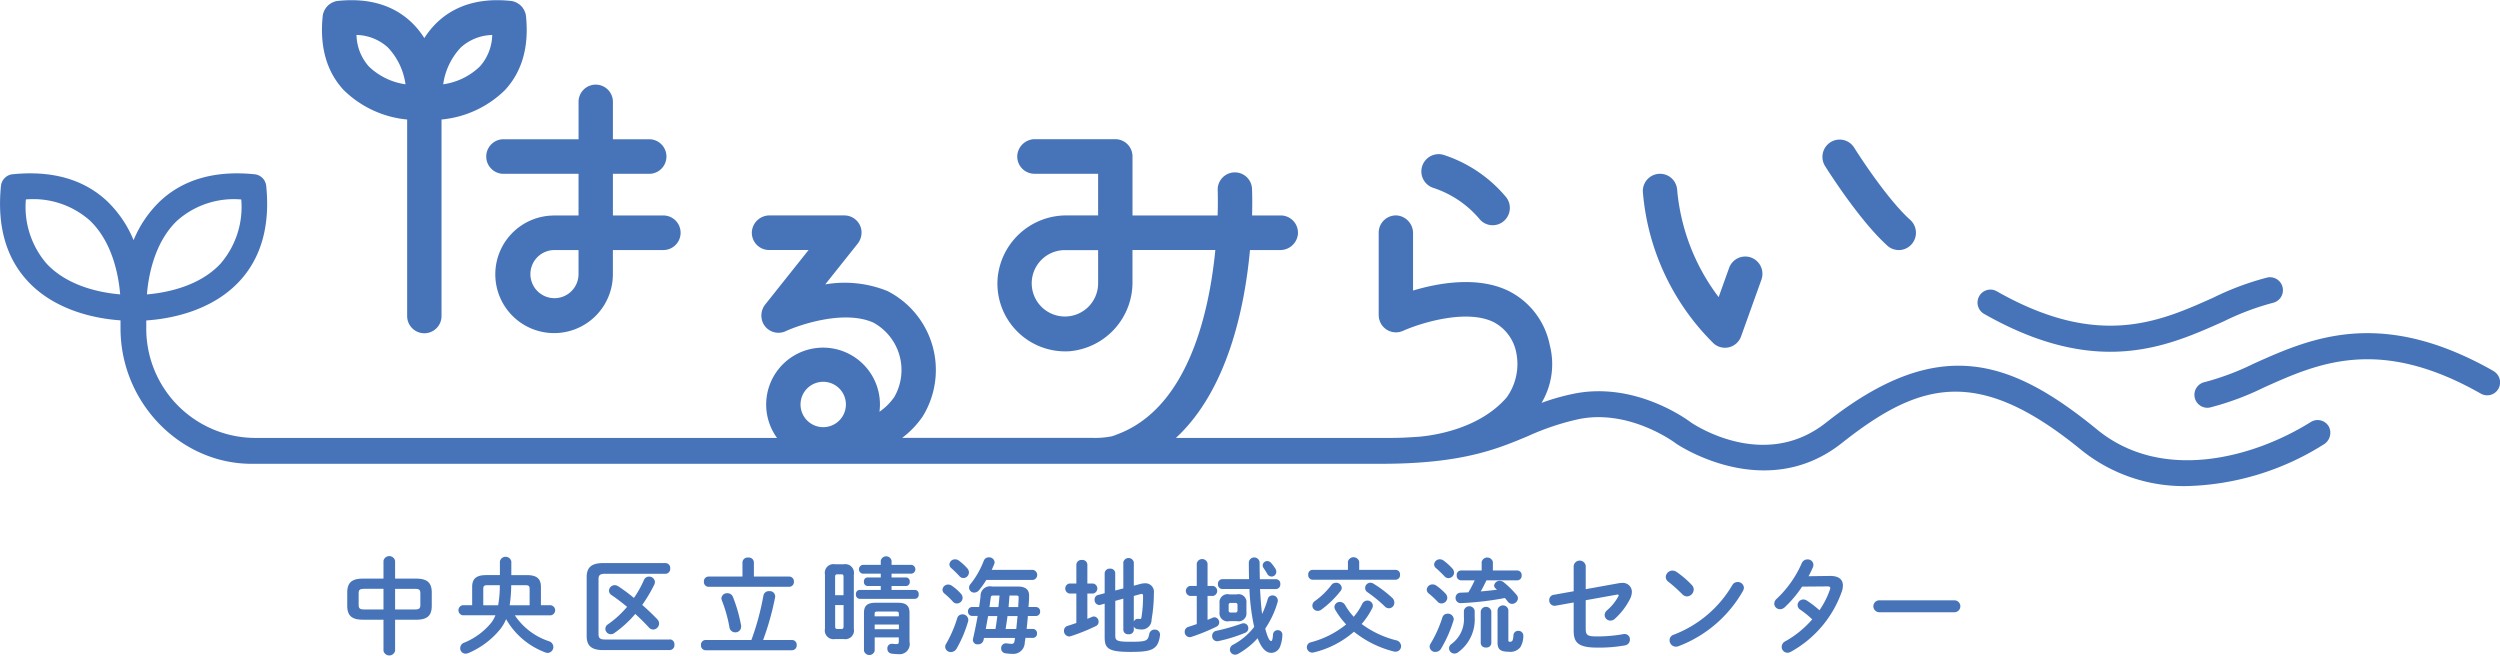 <svg xmlns="http://www.w3.org/2000/svg" width="279.812" height="73.375" viewBox="0 0 279.812 73.375">
  <defs>
    <style>
      .cls-1 {
        fill: #4774b9;
        fill-rule: evenodd;
      }
    </style>
  </defs>
  <path id="logo" class="cls-1" d="M518.359,443.553a1.936,1.936,0,0,0,0,3.872h8.393v4.659h-2.784c-0.031,0-.06.008-0.091,0.009a6.58,6.58,0,1,0,6.72,6.574v-2.711h5.644a1.936,1.936,0,0,0,0-3.872H530.6v-4.659h4.056a1.936,1.936,0,0,0,0-3.872H530.6v-4.145a1.923,1.923,0,1,0-3.845,0v4.145h-8.393Zm8.393,15.114a2.693,2.693,0,1,1-2.693-2.711h2.693v2.711ZM622.429,449a11.413,11.413,0,0,1,5.122,3.433,1.915,1.915,0,0,0,2.694.338,1.944,1.944,0,0,0,.341-2.716,15.2,15.2,0,0,0-7.052-4.763A1.935,1.935,0,0,0,622.429,449Zm31.356,17.4a1.916,1.916,0,0,0,3.088-.788l2.273-6.339a1.94,1.94,0,0,0-1.156-2.478,1.919,1.919,0,0,0-2.461,1.164l-1.171,3.265a23.267,23.267,0,0,1-4.641-12,1.923,1.923,0,1,0-3.833.308A26.886,26.886,0,0,0,653.785,466.394Zm19.452-10.935a1.915,1.915,0,0,0,2.715-.153,1.945,1.945,0,0,0-.152-2.734c-2.769-2.494-6.238-8.026-6.272-8.082a1.917,1.917,0,0,0-2.652-.608,1.944,1.944,0,0,0-.605,2.669C666.425,446.8,670.062,452.6,673.237,455.459ZM720.642,475.2c-6.526,4.079-16.7,6.75-23.907.86-9.764-7.986-17.863-10.674-30.361-.784-6.828,5.4-14.554.352-15.107-.023-0.559-.421-6.312-4.585-13.1-3.222a24.905,24.905,0,0,0-3.628,1.029,8.485,8.485,0,0,0,.918-6.467,8.645,8.645,0,0,0-4.607-6.06c-3.482-1.7-7.9-.883-10.694-0.046V454.1a1.989,1.989,0,0,0-1.734-2.011,1.929,1.929,0,0,0-2.112,1.927v9.223a0.23,0.23,0,0,0,0,.026,1.7,1.7,0,0,0,.017.172,1.885,1.885,0,0,0,.026.215c0.006,0.028.018,0.055,0.026,0.083a1.982,1.982,0,0,0,.1.288s0,0.007,0,.01c0.01,0.024.026,0.042,0.037,0.065a2,2,0,0,0,.146.255c0.026,0.037.056,0.068,0.084,0.1a2.087,2.087,0,0,0,.159.18c0.034,0.033.073,0.061,0.109,0.091a2.085,2.085,0,0,0,.184.141c0.037,0.023.077,0.042,0.116,0.063a2.049,2.049,0,0,0,.215.107c0.041,0.016.085,0.026,0.127,0.039a1.954,1.954,0,0,0,.227.063,1.661,1.661,0,0,0,.173.017,1.7,1.7,0,0,0,.175.018,0.23,0.23,0,0,0,.026,0,1.675,1.675,0,0,0,.186-0.019c0.065-.007.132-0.01,0.195-0.023,0.042-.01.084-0.028,0.126-0.04a1.812,1.812,0,0,0,.239-0.08l0.018-.006c1.759-.795,7.015-2.522,10.155-0.983a4.895,4.895,0,0,1,2.547,3.5,6.388,6.388,0,0,1-1.085,4.924c-3.144,3.639-8.4,4.26-9.645,4.39-0.263.028-1.012,0.067-1.4,0.091-1.261.077-2.5,0.059-3.993,0.057H593.615c5.819-5.384,7.7-14.656,8.289-21.028h3.362a1.983,1.983,0,0,0,2-1.746,1.932,1.932,0,0,0-1.914-2.126h-3.213c0.046-1.679,0-2.782-.006-2.986a1.923,1.923,0,1,0-3.842.177c0,0.048.044,1.117-.01,2.809h-9.526v-6.6a1.929,1.929,0,0,0-1.922-1.937h-8.968a1.983,1.983,0,0,0-2,1.746,1.93,1.93,0,0,0,1.913,2.126h7.128v4.662H581.4a7.713,7.713,0,0,0-7.743,7.062,7.592,7.592,0,0,0,8.082,8.138,7.725,7.725,0,0,0,7.014-7.8v-3.531h9.274c-0.7,7.119-3.095,17.755-11.048,20.66a3.907,3.907,0,0,1-.579.2,9.587,9.587,0,0,1-2.16.168H562.973a10.184,10.184,0,0,0,2.3-2.4,9.913,9.913,0,0,0-3.944-14.034,12.819,12.819,0,0,0-6.964-.744l3.6-4.519a2.018,2.018,0,0,0,.439-1.6,1.929,1.929,0,0,0-1.895-1.6h-8.351a1.984,1.984,0,0,0-2,1.746,1.932,1.932,0,0,0,1.914,2.126H552.5l-4.823,6.059a2.007,2.007,0,0,0-.281,2.107,1.919,1.919,0,0,0,2.537.921c1.641-.759,6.6-2.411,9.823-0.959a6.047,6.047,0,0,1,2.334,8.327,6.479,6.479,0,0,1-1.656,1.646,6.6,6.6,0,0,0,.056-0.812,6.368,6.368,0,1,0-11.524,3.742H490.555a12.226,12.226,0,0,1-12.184-12.268v-0.88c2.4-.158,7.18-0.917,10.4-4.357,2.459-2.629,3.477-6.229,3.026-10.7a1.425,1.425,0,0,0-.057-0.285,1.479,1.479,0,0,0-.072-0.174c-0.013-.028-0.021-0.057-0.036-0.084a1.359,1.359,0,0,0-.13-0.2c-0.008-.011-0.014-0.024-0.023-0.035a1.464,1.464,0,0,0-.156-0.159c-0.014-.013-0.026-0.028-0.04-0.04a1.428,1.428,0,0,0-.166-0.113c-0.022-.014-0.042-0.032-0.065-0.045a1.521,1.521,0,0,0-.2-0.084c-0.02-.008-0.039-0.019-0.061-0.026a1.393,1.393,0,0,0-.283-0.058h0c-4.442-.453-8.019.572-10.63,3.047a12.778,12.778,0,0,0-2.926,4.328,12.76,12.76,0,0,0-2.925-4.328c-2.611-2.475-6.186-3.5-10.63-3.047l-0.007,0a1.48,1.48,0,0,0-.274.056,1.354,1.354,0,0,0-.184.078c-0.024.011-.05,0.018-0.073,0.031a1.451,1.451,0,0,0-.158.106c-0.024.018-.051,0.032-0.074,0.051a1.339,1.339,0,0,0-.113.113c-0.028.029-.059,0.054-0.084,0.085s-0.052.077-.078,0.115-0.055.076-.078,0.117-0.045.105-.067,0.158c-0.013.035-.031,0.066-0.042,0.1a1.511,1.511,0,0,0-.058.286c-0.45,4.473.568,8.073,3.027,10.7,3.2,3.42,7.945,4.19,10.355,4.354v0.883c0,8.379,6.747,15.172,14.66,15.172H616.568c9.059,0,12.994-1.65,16.466-3.107a28.279,28.279,0,0,1,5.7-1.9c5.689-1.144,10.767,2.671,10.815,2.708a0.6,0.6,0,0,0,.057.042c0.1,0.068,9.927,6.752,18.548-.07,8.71-6.891,15.239-8.667,26.761.755a18.307,18.307,0,0,0,11.857,4.066,30.091,30.091,0,0,0,15.3-4.658,1.519,1.519,0,0,0,.589-1.991A1.439,1.439,0,0,0,720.642,475.2ZM584.907,459.7a3.716,3.716,0,1,1-3.712-3.738h3.712V459.7Zm-103.055-7.056a9.554,9.554,0,0,1,7.15-2.349,9.707,9.707,0,0,1-2.323,7.188c-2.416,2.593-6.188,3.265-8.234,3.437C478.611,458.864,479.274,455.086,481.852,452.641ZM467.22,457.48a9.709,9.709,0,0,1-2.323-7.189,9.56,9.56,0,0,1,7.139,2.34c2.574,2.431,3.243,6.227,3.414,8.287C473.4,460.746,469.635,460.071,467.22,457.48Zm86.325,13.292a2.539,2.539,0,1,1-1.879,1.892A2.535,2.535,0,0,1,553.545,470.772Zm-53.053-32.7a11.675,11.675,0,0,0,7.079,3.274v22a1.923,1.923,0,1,0,3.846,0v-22a11.675,11.675,0,0,0,7.08-3.274c1.923-2.056,2.723-4.838,2.378-8.269a1.965,1.965,0,0,0-.077-0.384c-0.014-.046-0.037-0.087-0.055-0.131a1.826,1.826,0,0,0-.09-0.214,1.97,1.97,0,0,0-.114-0.172,1.646,1.646,0,0,0-.093-0.137,1.818,1.818,0,0,0-.144-0.147c-0.039-.039-0.075-0.081-0.117-0.117a2.083,2.083,0,0,0-.175-0.12c-0.044-.029-0.085-0.063-0.132-0.088a1.867,1.867,0,0,0-.286-0.123c-0.019-.007-0.037-0.017-0.056-0.024a1.882,1.882,0,0,0-.391-0.078c-3.4-.347-6.165.46-8.206,2.395a9.211,9.211,0,0,0-1.445,1.771,9.209,9.209,0,0,0-1.445-1.772c-2.041-1.935-4.8-2.74-8.207-2.394a1.934,1.934,0,0,0-.388.078c-0.036.011-.068,0.03-0.1,0.044a2.019,2.019,0,0,0-.239.1,1.865,1.865,0,0,0-.157.105c-0.05.035-.1,0.065-0.15,0.1a1.772,1.772,0,0,0-.13.13,1.856,1.856,0,0,0-.132.134c-0.037.045-.065,0.1-0.1,0.144a1.824,1.824,0,0,0-.109.166,1.863,1.863,0,0,0-.089.21c-0.018.046-.041,0.088-0.056,0.135a1.894,1.894,0,0,0-.077.384C497.769,433.238,498.569,436.02,500.492,438.076Zm16.6-6.191a5.471,5.471,0,0,1-1.379,3.523,7.383,7.383,0,0,1-4.107,2,7.483,7.483,0,0,1,1.987-4.136A5.406,5.406,0,0,1,517.088,431.885Zm-9.7,5.523a7.409,7.409,0,0,1-4.1-1.987,5.466,5.466,0,0,1-1.39-3.536,5.4,5.4,0,0,1,3.5,1.388A7.475,7.475,0,0,1,507.386,437.408Zm233.7,32.095c-12.659-7.2-20.531-3.663-26.857-.822a29.264,29.264,0,0,1-5.485,2.061,1.453,1.453,0,0,0,.3,2.872,1.425,1.425,0,0,0,.3-0.032,31.181,31.181,0,0,0,6.057-2.249c6.033-2.709,12.87-5.78,24.264.7a1.437,1.437,0,0,0,1.965-.55A1.457,1.457,0,0,0,741.081,469.5ZM684.066,463.1c5.532,3.146,10.149,4.241,14.123,4.241,5.12,0,9.173-1.819,12.734-3.419a29.29,29.29,0,0,1,5.485-2.061,1.452,1.452,0,0,0-.6-2.84,31.229,31.229,0,0,0-6.057,2.249c-6.033,2.709-12.87,5.779-24.264-.7a1.435,1.435,0,0,0-1.965.55A1.458,1.458,0,0,0,684.066,463.1ZM502.621,497.329c-1.279,0-1.756-.48-1.756-1.569V494.3c0-1.089.477-1.569,1.756-1.569h2.3v-2a0.666,0.666,0,0,1,1.3,0v2h2.348c1.28,0,1.757.48,1.757,1.569v1.464c0,1.089-.477,1.569-1.757,1.569h-2.348v3.477a0.666,0.666,0,0,1-1.3,0v-3.477h-2.3Zm2.3-1.148v-2.307h-2.151c-0.524,0-.628.118-0.628,0.551v1.206c0,0.445.139,0.55,0.628,0.55h2.151Zm1.3,0h2.2c0.524,0,.628-0.117.628-0.55v-1.206c0-.433-0.1-0.551-0.628-0.551h-2.2v2.307Zm17.44-.468a0.57,0.57,0,0,1,0,1.124H519.62a7.4,7.4,0,0,0,3.815,2.9,0.683,0.683,0,0,1,.5.632,0.67,0.67,0,0,1-.64.679,0.877,0.877,0,0,1-.232-0.047,8.458,8.458,0,0,1-4.419-3.735,4.6,4.6,0,0,1-.675,1.148,9.288,9.288,0,0,1-3.536,2.646,0.851,0.851,0,0,1-.325.07,0.6,0.6,0,0,1-.6-0.621,0.65,0.65,0,0,1,.442-0.608,7.609,7.609,0,0,0,3.035-2.237,3.381,3.381,0,0,0,.466-0.831h-3.675a0.572,0.572,0,0,1,0-1.124h1.07v-2.05c0-.889.43-1.322,1.581-1.322h1.524v-1.534a0.654,0.654,0,0,1,1.279,0v1.534h1.733c1.151,0,1.581.433,1.581,1.322v2.05h1.128Zm-5.907,0a12.193,12.193,0,0,0,.186-2.249h-1.373c-0.384,0-.477.106-0.477,0.41v1.839h1.664Zm3.523-1.839c0-.3-0.093-0.41-0.476-0.41h-1.582a16.232,16.232,0,0,1-.174,2.249h2.232v-1.839Zm15.685,5.656a0.541,0.541,0,0,1,.524.6,0.548,0.548,0,0,1-.524.6H529.5c-1.325,0-1.837-.516-1.837-1.57v-6.6c0-1.054.512-1.569,1.837-1.569h6.989a0.541,0.541,0,0,1,.524.6,0.546,0.546,0,0,1-.524.6h-6.768c-0.569,0-.732.153-0.732,0.621v6.112c0,0.469.163,0.621,0.732,0.621h7.245Zm-1.395-2.248a0.692,0.692,0,0,1,.2.468,0.681,0.681,0,0,1-.652.679,0.645,0.645,0,0,1-.5-0.246c-0.477-.515-0.988-1.018-1.512-1.5a12.329,12.329,0,0,1-2.349,2.143,0.659,0.659,0,0,1-.395.129,0.618,0.618,0,0,1-.605-0.609,0.6,0.6,0,0,1,.279-0.492,10.953,10.953,0,0,0,2.152-1.967c-0.582-.48-1.163-0.925-1.733-1.311a0.6,0.6,0,0,1-.291-0.492,0.644,0.644,0,0,1,.64-0.621,0.776,0.776,0,0,1,.419.141,18.784,18.784,0,0,1,1.732,1.288,11.348,11.348,0,0,0,1.117-2,0.611,0.611,0,0,1,.569-0.387,0.636,0.636,0,0,1,.663.6,0.777,0.777,0,0,1-.069.3,17.367,17.367,0,0,1-1.349,2.271C534.468,496.181,535.038,496.731,535.573,497.282Zm10.533,2.318a29.5,29.5,0,0,0,1.349-4.988,0.61,0.61,0,0,1,.651-0.48,0.6,0.6,0,0,1,.663.562,0.549,0.549,0,0,1-.012.14,30.819,30.819,0,0,1-1.337,4.766h3.244a0.525,0.525,0,0,1,.512.574,0.531,0.531,0,0,1-.512.574h-9.7a0.529,0.529,0,0,1-.5-0.574,0.523,0.523,0,0,1,.5-0.574h5.14Zm-1-8.7a0.574,0.574,0,0,1,.64-0.527,0.568,0.568,0,0,1,.639.527v1.6h3.965a0.526,0.526,0,0,1,.513.574,0.532,0.532,0,0,1-.513.574h-9.059a0.53,0.53,0,0,1-.5-0.574,0.524,0.524,0,0,1,.5-0.574h3.815v-1.6Zm-2.3,4.286a0.767,0.767,0,0,1-.058-0.258,0.625,0.625,0,0,1,.663-0.562,0.642,0.642,0,0,1,.628.41,16.72,16.72,0,0,1,.907,3.161,0.711,0.711,0,0,1,.012.153,0.64,0.64,0,0,1-.663.655,0.655,0.655,0,0,1-.651-0.585A15.306,15.306,0,0,0,542.8,495.186Zm12.661,4.309a0.972,0.972,0,0,1-1.128-1.148V492.27a0.971,0.971,0,0,1,1.128-1.147h0.977a0.975,0.975,0,0,1,1.128,1.147v6.077a0.972,0.972,0,0,1-1.128,1.148h-0.977Zm0.954-6.932c0-.246-0.058-0.316-0.267-0.316h-0.4c-0.221,0-.279.07-0.279,0.316v2.026h0.942v-2.026Zm-0.267,5.808c0.209,0,.267-0.071.267-0.316v-2.366h-0.942v2.366c0,0.222.047,0.316,0.279,0.316h0.4Zm4.43-4.813h-1.488a0.429,0.429,0,0,1-.395-0.48,0.423,0.423,0,0,1,.395-0.48h1.488v-0.422h-2.034a0.5,0.5,0,0,1,0-.983h2.034v-0.468a0.618,0.618,0,0,1,1.21,0v0.468h2.256a0.5,0.5,0,0,1,0,.983h-2.256V492.6h1.628a0.425,0.425,0,0,1,.407.48,0.431,0.431,0,0,1-.407.48h-1.628v0.434h2.628a0.439,0.439,0,0,1,.407.5,0.445,0.445,0,0,1-.407.5h-6.21a0.452,0.452,0,0,1-.407-0.5,0.446,0.446,0,0,1,.407-0.5h2.372v-0.434Zm1.919,1.874c0.977,0,1.3.374,1.3,1.136V499.8a1.139,1.139,0,0,1-1.279,1.382,5.475,5.475,0,0,1-.744-0.059,0.531,0.531,0,0,1-.454-0.562,0.494,0.494,0,0,1,.477-0.538h0.07a4.183,4.183,0,0,0,.43.035c0.245,0,.3-0.024.3-0.352v-0.4H559.9v1.5a0.616,0.616,0,0,1-1.2,0v-4.238c0-.762.325-1.136,1.3-1.136h2.5Zm-2.256.983c-0.291,0-.349.059-0.349,0.269v0.27h2.71v-0.27c0-.21-0.058-0.269-0.36-0.269h-2Zm2.361,1.452H559.9v0.527h2.71v-0.527Zm6.94-3.454a0.713,0.713,0,0,1,.2.468,0.653,0.653,0,0,1-.639.633,0.608,0.608,0,0,1-.453-0.211,9.263,9.263,0,0,0-.931-0.89,0.586,0.586,0,0,1-.233-0.445,0.629,0.629,0,0,1,.64-0.574,0.746,0.746,0,0,1,.419.141A5.6,5.6,0,0,1,569.545,494.413Zm0.174,2.318a0.636,0.636,0,0,1,.663.6,0.556,0.556,0,0,1-.023.187,13.742,13.742,0,0,1-1.3,3.068,0.724,0.724,0,0,1-.617.363,0.615,0.615,0,0,1-.651-0.574,0.669,0.669,0,0,1,.116-0.363,13.692,13.692,0,0,0,1.233-2.857A0.588,0.588,0,0,1,569.719,496.731Zm0.547-5.152a0.7,0.7,0,0,1,.186.469,0.639,0.639,0,0,1-.617.62,0.618,0.618,0,0,1-.464-0.234,12.2,12.2,0,0,0-.884-0.866,0.565,0.565,0,0,1-.221-0.434,0.619,0.619,0,0,1,.639-0.562,0.671,0.671,0,0,1,.419.141A6.789,6.789,0,0,1,570.266,491.579Zm7.7,4.333a0.466,0.466,0,0,1,.453.5,0.46,0.46,0,0,1-.453.5h-0.919c-0.035.48-.082,0.971-0.14,1.452h0.709a0.466,0.466,0,0,1,.454.5,0.46,0.46,0,0,1-.454.5h-0.837c-0.023.187-.058,0.363-0.081,0.539a1.281,1.281,0,0,1-1.361,1.252,5.891,5.891,0,0,1-.814-0.07,0.536,0.536,0,0,1-.465-0.55,0.528,0.528,0,0,1,.511-0.562h0.07c0.117,0.012.443,0.058,0.558,0.058a0.305,0.305,0,0,0,.35-0.3,3.32,3.32,0,0,0,.057-0.363h-3.465l-0.058.257a0.6,0.6,0,0,1-.616.457,0.5,0.5,0,0,1-.558-0.609c0.2-.878.372-1.721,0.522-2.564h-0.639a0.465,0.465,0,0,1-.442-0.5,0.458,0.458,0,0,1,.442-0.5h0.8c0.059-.4.117-0.808,0.163-1.218a1.054,1.054,0,0,1,1.279-1.077h2.861c0.884,0,1.291.328,1.291,1.019v0.082c0,0.4-.035.8-0.07,1.194h0.85Zm-0.338-4.157a0.572,0.572,0,0,1,0,1.124h-5.233a9.869,9.869,0,0,1-.814,1.148,0.72,0.72,0,0,1-.535.269,0.571,0.571,0,0,1-.582-0.55,0.626,0.626,0,0,1,.175-0.422,9.683,9.683,0,0,0,1.466-2.576,0.589,0.589,0,0,1,.581-0.4,0.607,0.607,0,0,1,.639.539,0.542,0.542,0,0,1-.046.222c-0.082.2-.175,0.422-0.279,0.644h4.628Zm-4.21,6.616c0.082-.481.152-0.972,0.21-1.452h-1.035c-0.082.48-.175,0.971-0.256,1.452h1.081Zm0.326-2.459c0.058-.433.093-0.855,0.128-1.288H573.2c-0.232,0-.279.035-0.314,0.257l-0.139,1.031h1Zm2,2.459c0.059-.481.093-0.972,0.151-1.452h-1.128c-0.058.48-.139,0.971-0.209,1.452h1.186Zm0.221-2.459c0.012-.352.047-0.691,0.047-1.019v-0.059c0-.175-0.058-0.21-0.3-0.21h-0.722l-0.105,1.288h1.082Zm6.509-1.511h-0.779a0.572,0.572,0,0,1,0-1.124h0.779v-2.131a0.55,0.55,0,0,1,.617-0.5,0.543,0.543,0,0,1,.616.5v2.131h0.64a0.57,0.57,0,0,1,0,1.124h-0.64v2.834c0.163-.07.338-0.141,0.5-0.211a0.622,0.622,0,0,1,.233-0.058,0.578,0.578,0,0,1,.523.6,0.5,0.5,0,0,1-.29.468,21.426,21.426,0,0,1-2.815,1.136,0.57,0.57,0,0,1-.2.035,0.612,0.612,0,0,1-.569-0.644,0.55,0.55,0,0,1,.395-0.539c0.314-.093.651-0.21,0.988-0.327V494.4Zm5.257-.573V490.9a0.6,0.6,0,0,1,1.174,0v2.623l0.745-.2a2.052,2.052,0,0,1,.511-0.07,0.953,0.953,0,0,1,.989,1.1,16.976,16.976,0,0,1-.256,2.95,1.1,1.1,0,0,1-1.105,1.124,2.77,2.77,0,0,1-.534-0.058,0.454,0.454,0,0,1-.35-0.293v0.41a0.513,0.513,0,0,1-.581.468,0.518,0.518,0,0,1-.593-0.468v-3.513l-0.9.246v3.9c0,0.55.187,0.679,1.7,0.679,1.849,0,1.953-.117,2.1-0.866a0.593,0.593,0,0,1,.605-0.492,0.563,0.563,0,0,1,.605.562,0.429,0.429,0,0,1-.012.117c-0.209,1.581-.976,1.815-3.268,1.815-2.489,0-2.918-.363-2.918-1.639v-3.759l-0.477.129a0.62,0.62,0,0,1-.14.023,0.564,0.564,0,0,1-.511-0.609,0.506,0.506,0,0,1,.383-0.515l0.745-.2v-2.248a0.546,0.546,0,0,1,.6-0.5,0.522,0.522,0,0,1,.581.491v1.955Zm1.174,3.723a0.46,0.46,0,0,1,.443-0.316h0.069c0.047,0,.116.012,0.175,0.012a0.157,0.157,0,0,0,.163-0.153,14.7,14.7,0,0,0,.185-2.423c0-.153-0.034-0.223-0.151-0.223a0.462,0.462,0,0,0-.163.023l-0.721.2v2.88Zm7.045-2.88h-0.756a0.572,0.572,0,0,1,0-1.124h0.756v-2.506a0.615,0.615,0,0,1,1.209,0v2.506h0.605a0.57,0.57,0,0,1,0,1.124h-0.605v2.681c0.187-.082.361-0.152,0.547-0.234a0.6,0.6,0,0,1,.233-0.059,0.568,0.568,0,0,1,.523.586,0.513,0.513,0,0,1-.291.456,21.755,21.755,0,0,1-2.814,1.148,0.67,0.67,0,0,1-.21.035,0.576,0.576,0,0,1-.546-0.609,0.549,0.549,0,0,1,.395-0.538c0.3-.094.617-0.2,0.954-0.317v-3.149Zm5.245,3.056a0.537,0.537,0,0,1,.523.562,0.525,0.525,0,0,1-.337.5,17.018,17.018,0,0,1-3.024.937,0.545,0.545,0,0,1-.139.012,0.566,0.566,0,0,1-.547-0.6,0.555,0.555,0,0,1,.465-0.562,23.169,23.169,0,0,0,2.838-.808A0.813,0.813,0,0,1,601.194,497.727Zm0.605-4.93c-0.012-.6-0.023-1.218-0.023-1.885a0.607,0.607,0,0,1,1.209,0c0,0.632.011,1.253,0.023,1.885h1.837a0.488,0.488,0,0,1,.454.55,0.5,0.5,0,0,1-.454.551h-1.814c0.058,0.925.105,1.862,0.233,2.786a10.323,10.323,0,0,0,.628-1.662,0.538,0.538,0,0,1,.535-0.41,0.574,0.574,0,0,1,.593.562,0.562,0.562,0,0,1-.023.188,10.332,10.332,0,0,1-1.384,2.962c0.326,1.241.546,1.393,0.663,1.393,0.081,0,.162-0.093.209-0.726a0.511,0.511,0,0,1,.523-0.491,0.5,0.5,0,0,1,.524.515,3.782,3.782,0,0,1-.233,1.253,1.076,1.076,0,0,1-1,.772c-0.605,0-1.117-.527-1.535-1.639a8.674,8.674,0,0,1-2.175,1.745,0.743,0.743,0,0,1-.36.1,0.58,0.58,0,0,1-.57-0.573,0.621,0.621,0,0,1,.372-0.551,7.2,7.2,0,0,0,2.349-1.99c-0.023-.082-0.035-0.164-0.058-0.247a24.263,24.263,0,0,1-.477-3.992h-3.058a0.5,0.5,0,0,1-.465-0.551,0.5,0.5,0,0,1,.465-0.55H601.8Zm-0.291,3.712a0.889,0.889,0,0,1-1.082.983h-0.814a0.906,0.906,0,0,1-1.116-.983v-1.03a0.906,0.906,0,0,1,1.116-.984h0.814a0.884,0.884,0,0,1,1.082.984v1.03Zm-1-.8a0.22,0.22,0,0,0-.256-0.258h-0.477a0.219,0.219,0,0,0-.255.258v0.562a0.219,0.219,0,0,0,.255.257h0.477a0.228,0.228,0,0,0,.256-0.257v-0.562Zm4.245-4.087a0.68,0.68,0,0,1,.1.34,0.535,0.535,0,0,1-.535.538,0.575,0.575,0,0,1-.5-0.339c-0.139-.246-0.256-0.4-0.384-0.609a0.516,0.516,0,0,1-.105-0.316,0.5,0.5,0,0,1,.512-0.469,0.584,0.584,0,0,1,.442.223A4.969,4.969,0,0,1,604.753,491.626Zm13.51,8.009a0.691,0.691,0,0,1,.558.656,0.613,0.613,0,0,1-.64.62,0.874,0.874,0,0,1-.232-0.034,11.693,11.693,0,0,1-4.408-2.2,10.556,10.556,0,0,1-4.5,2.319,0.954,0.954,0,0,1-.175.023,0.607,0.607,0,0,1-.593-0.609,0.562,0.562,0,0,1,.442-0.55,10.378,10.378,0,0,0,3.954-2,8.633,8.633,0,0,1-1.221-1.639,0.7,0.7,0,0,1-.093-0.316,0.6,0.6,0,0,1,.616-0.562,0.682,0.682,0,0,1,.582.351,7.284,7.284,0,0,0,.965,1.312,6.6,6.6,0,0,0,.942-1.429,0.651,0.651,0,0,1,.581-0.386,0.6,0.6,0,0,1,.617.574,0.624,0.624,0,0,1-.07.281,8.424,8.424,0,0,1-1.186,1.768A10.979,10.979,0,0,0,618.263,499.635Zm-5.4-8.793a0.651,0.651,0,0,1,1.268,0v0.913h4.094a0.5,0.5,0,0,1,.477.55,0.506,0.506,0,0,1-.477.551H608.89a0.5,0.5,0,0,1-.466-0.551,0.49,0.49,0,0,1,.466-0.55h3.976v-0.913Zm-1.337,2.353a0.63,0.63,0,0,1,.652.562,0.605,0.605,0,0,1-.152.387,11.07,11.07,0,0,1-2.128,2.061,0.689,0.689,0,0,1-.419.14,0.594,0.594,0,0,1-.592-0.585,0.65,0.65,0,0,1,.3-0.527,8.288,8.288,0,0,0,1.837-1.792A0.6,0.6,0,0,1,611.529,493.2Zm6.292,1.686a0.718,0.718,0,0,1,.244.527,0.61,0.61,0,0,1-1.07.434,15.587,15.587,0,0,0-1.93-1.581,0.575,0.575,0,0,1-.268-0.48,0.593,0.593,0,0,1,.582-0.586,0.69,0.69,0,0,1,.372.117A13.24,13.24,0,0,1,617.821,494.881Zm5.974-.468a0.734,0.734,0,0,1,.2.468,0.656,0.656,0,0,1-.652.633,0.592,0.592,0,0,1-.441-0.2,9.513,9.513,0,0,0-.965-0.9,0.565,0.565,0,0,1-.244-0.445,0.636,0.636,0,0,1,.662-0.586,0.727,0.727,0,0,1,.407.129A6.93,6.93,0,0,1,623.795,494.413Zm0.233,2.248a0.642,0.642,0,0,1,.686.6,0.594,0.594,0,0,1-.035.188,14.258,14.258,0,0,1-1.384,3.126,0.724,0.724,0,0,1-.628.363,0.616,0.616,0,0,1-.651-0.585,0.717,0.717,0,0,1,.128-0.375,13.616,13.616,0,0,0,1.3-2.9A0.578,0.578,0,0,1,624.028,496.661Zm0.523-5.07a0.734,0.734,0,0,1,.2.468,0.632,0.632,0,0,1-.628.621,0.57,0.57,0,0,1-.454-0.222c-0.3-.305-0.651-0.656-0.918-0.879a0.58,0.58,0,0,1-.233-0.433,0.633,0.633,0,0,1,.651-0.574,0.711,0.711,0,0,1,.407.141A7.05,7.05,0,0,1,624.551,491.591Zm1.3,4.742a0.613,0.613,0,0,1,1.209.012v0.714a4.53,4.53,0,0,1-1.861,3.923,0.667,0.667,0,0,1-.418.14,0.6,0.6,0,0,1-.593-0.585,0.611,0.611,0,0,1,.278-0.492,3.431,3.431,0,0,0,1.385-3.033v-0.679Zm2.523-3.407c-0.2.421-.407,0.843-0.639,1.241,0.6-.047,1.209-0.117,1.814-0.187l-0.187-.188a0.389,0.389,0,0,1-.127-0.281,0.61,0.61,0,0,1,.639-0.527,0.714,0.714,0,0,1,.431.153,10.95,10.95,0,0,1,1.442,1.417,0.6,0.6,0,0,1,.151.386,0.662,0.662,0,0,1-.651.62,0.587,0.587,0,0,1-.477-0.245c-0.093-.129-0.21-0.27-0.326-0.41a34.651,34.651,0,0,1-4.675.562c-0.093,0-.221.012-0.29,0.012a0.565,0.565,0,0,1-.559-0.586,0.556,0.556,0,0,1,.559-0.585l0.872-.036a12.447,12.447,0,0,0,.709-1.346h-1.547a0.5,0.5,0,0,1-.465-0.55,0.49,0.49,0,0,1,.465-0.551h2.326v-0.96a0.647,0.647,0,0,1,1.256,0v0.96h2.745a0.5,0.5,0,0,1,.476.551,0.5,0.5,0,0,1-.476.55h-3.466Zm-0.639,3.477a0.6,0.6,0,0,1,1.186,0v3.572a0.526,0.526,0,0,1-.594.468,0.532,0.532,0,0,1-.592-0.468V496.4Zm3.093,3.232c0,0.129.035,0.164,0.186,0.164,0.233,0,.337-0.07.384-0.726a0.514,0.514,0,0,1,.534-0.491,0.535,0.535,0,0,1,.57.5,2.42,2.42,0,0,1-.337,1.335,1.435,1.435,0,0,1-1.325.5c-0.908,0-1.222-.281-1.222-1V496.24a0.613,0.613,0,0,1,1.21,0v3.395Zm12.336-6.381a1.924,1.924,0,0,1,.361-0.035,1.006,1.006,0,0,1,1.128,1.007,1.8,1.8,0,0,1-.21.784,7.654,7.654,0,0,1-1.7,2.225,0.751,0.751,0,0,1-.488.2,0.645,0.645,0,0,1-.651-0.621,0.707,0.707,0,0,1,.278-0.538,5.672,5.672,0,0,0,1.245-1.534,0.45,0.45,0,0,0,.046-0.129,0.1,0.1,0,0,0-.127-0.094c-0.024,0-.059.012-0.093,0.012l-3.466.621v3.185c0,0.69.151,0.866,1.186,0.866a16.446,16.446,0,0,0,3.035-.258,0.6,0.6,0,0,1,.14-0.011,0.589,0.589,0,0,1,.582.632,0.643,0.643,0,0,1-.559.644,16.542,16.542,0,0,1-3.081.246c-2.175,0-2.652-.574-2.652-1.9V495.4l-2.023.363a0.508,0.508,0,0,1-.128.011,0.6,0.6,0,0,1-.582-0.644,0.571,0.571,0,0,1,.489-0.585l2.244-.4V491.3a0.681,0.681,0,0,1,1.349,0v2.612Zm8.2,0.2a0.694,0.694,0,0,1,.21.5,0.79,0.79,0,0,1-.745.773,0.733,0.733,0,0,1-.523-0.234,16.939,16.939,0,0,0-1.582-1.417,0.653,0.653,0,0,1-.279-0.527,0.753,0.753,0,0,1,.744-0.714,0.845,0.845,0,0,1,.466.152A10.452,10.452,0,0,1,651.363,493.453Zm5.117-.34a0.679,0.679,0,0,1,.71.644,0.822,0.822,0,0,1-.117.375,14.031,14.031,0,0,1-7.187,6.159,0.815,0.815,0,0,1-.314.059,0.712,0.712,0,0,1-.7-0.715,0.633,0.633,0,0,1,.454-0.62,12.977,12.977,0,0,0,6.559-5.539A0.662,0.662,0,0,1,656.48,493.113Zm10.336-.679c0.965-.011,1.454.375,1.454,1.077a2.093,2.093,0,0,1-.105.621,12.373,12.373,0,0,1-5.722,6.791,0.817,0.817,0,0,1-.384.106,0.65,0.65,0,0,1-.639-0.656,0.708,0.708,0,0,1,.419-0.632,11.334,11.334,0,0,0,3-2.448,10.642,10.642,0,0,0-1.349-1.088,0.62,0.62,0,0,1-.291-0.516,0.643,0.643,0,0,1,.64-0.62,0.723,0.723,0,0,1,.407.128,10.783,10.783,0,0,1,1.4,1.078,9.5,9.5,0,0,0,1.174-2.319,0.466,0.466,0,0,0,.035-0.164c0-.129-0.093-0.187-0.314-0.187l-2.837.024a12.668,12.668,0,0,1-1.955,2.318,0.746,0.746,0,0,1-.511.211,0.638,0.638,0,0,1-.651-0.621,0.743,0.743,0,0,1,.279-0.55,12.217,12.217,0,0,0,2.791-3.958,0.682,0.682,0,0,1,.651-0.445,0.629,0.629,0,0,1,.663.6,0.682,0.682,0,0,1-.058.281c-0.14.328-.3,0.656-0.488,1Zm13.976,2.728a0.669,0.669,0,0,1,0,1.335H672.3a0.669,0.669,0,0,1,0-1.335h8.489Z" transform="translate(-462 -427.969)"/>
</svg>
